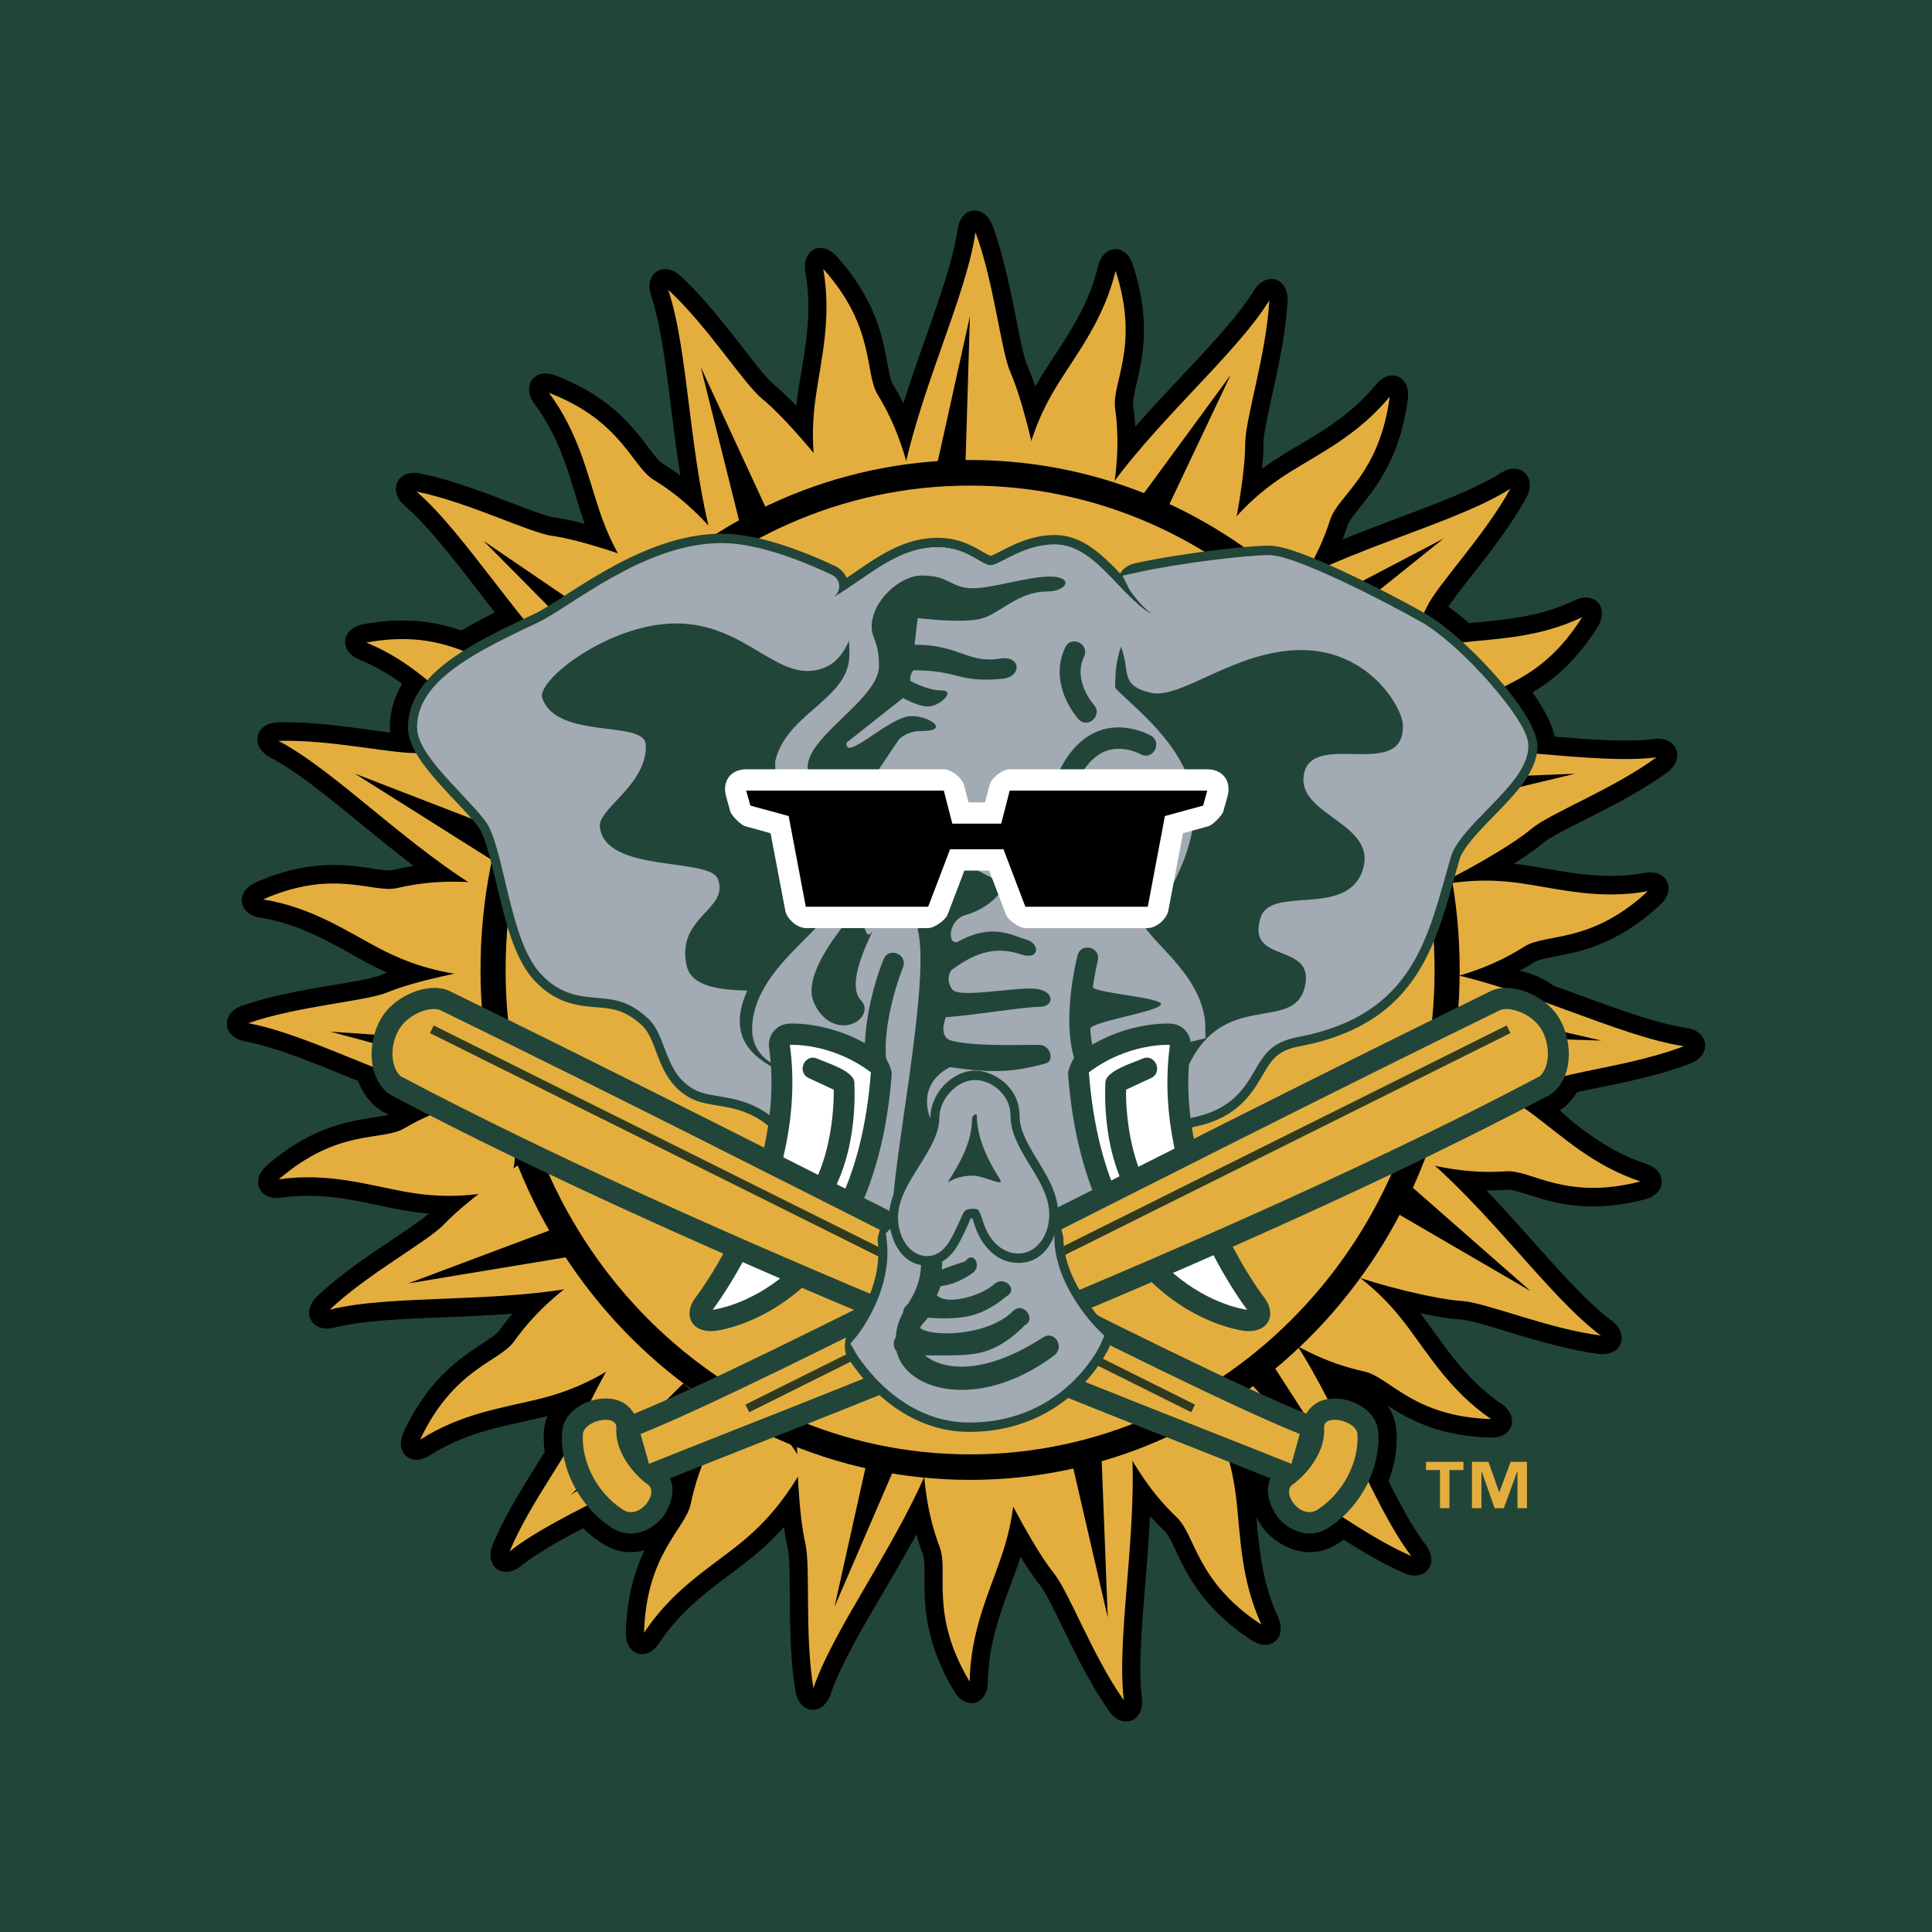 <svg xmlns="http://www.w3.org/2000/svg" width="2500" height="2500" viewBox="0 0 192.756 192.756"><path fill-rule="evenodd" clip-rule="evenodd" fill="#224539" d="M0 0h192.756v192.756H0V0z"/><path d="M151.623 96.854c1.223.242 2.391.793 3.346 1.479 2.5.895 4.916 1.814 7.178 2.578 2.23.756 4.297 1.367 6.115 1.643 2.285.332 2.535 2.725.381 3.555-2.064.799-4.379 1.383-6.564 1.863-1.73.383-3.381.691-4.744.994a6.583 6.583 0 0 1-1.191 1.441l-.51.365c.881.867 1.928 1.707 3.088 2.51 1.613 1.125 3.389 2.131 5.504 2.832 2.141.705 2.07 2.977-.104 3.547-4.088 1.066-7.115.756-9.457.172-1.082-.27-2.008-.594-2.818-.84-.785-.236-1.188-.307-1.461-.293-.732.057-1.42.076-2.082.066l.764.811c1.484 1.58 2.912 3.195 4.295 4.742 2.781 3.115 5.207 5.777 7.422 7.438 1.859 1.387.982 3.625-1.303 3.32-2.768-.363-5.734-1.211-8.318-1.986-1.232-.375-2.377-.73-3.359-1-.992-.273-1.67-.418-2.068-.445-1.039-.064-2.48-.307-4.039-.625 1.082 1.418 2.25 3.152 3.557 4.756 1.252 1.535 2.684 3.01 4.525 4.275 1.867 1.279 1.188 3.443-1.066 3.373-4.211-.115-7.039-1.268-9.133-2.488a24.466 24.466 0 0 1-1.17-.727c.5.684.854 1.561.918 2.66.098 1.66-.199 3.338-.793 4.906 1.281 2.559 2.477 4.729 3.709 6.346 1.406 1.855-.041 3.756-2.156 2.828-2.082-.908-4.162-2.15-6.031-3.328a6.909 6.909 0 0 1-.449.305c-3.223 2.139-6.25.125-7.41-1.242a6.633 6.633 0 0 1-.848-1.34c.107 1.256.229 2.564.432 3.928.297 1.975.775 3.986 1.715 6.035.961 2.082-.717 3.58-2.619 2.342-3.551-2.318-5.387-4.789-6.57-6.926-.541-.992-.939-1.9-1.316-2.68-.365-.742-.594-1.09-.793-1.281a27.075 27.075 0 0 1-1.469-1.51c-.115 2.562-.338 5.117-.533 7.561-.338 4.191-.598 7.822-.273 10.604.273 2.332-1.934 3.203-3.277 1.293-1.664-2.369-3.084-5.182-4.238-7.553-.574-1.172-1.104-2.266-1.576-3.188-.482-.928-.834-1.527-1.094-1.852-.561-.689-1.234-1.688-1.92-2.799l-.264.814c-.59 1.697-1.336 3.496-1.938 5.49-.59 1.9-1.016 3.928-1.059 6.189-.027 2.291-2.188 2.889-3.357.932-2.192-3.668-2.786-6.703-2.924-9.162-.065-1.131-.037-2.127-.037-2.994-.01-.83-.061-1.242-.158-1.498a24.98 24.98 0 0 1-.659-1.998c-1.229 2.258-2.527 4.465-3.765 6.57-2.105 3.602-3.89 6.736-4.79 9.375-.759 2.215-3.11 2.012-3.503-.303-.469-2.801-.539-5.934-.557-8.684-.015-1.307-.015-2.525-.047-3.564-.032-1.053-.093-1.754-.19-2.152-.135-.555-.245-1.242-.352-2.002-1.085 1.232-2.281 2.35-3.709 3.467-1.391 1.1-2.976 2.193-4.552 3.523-1.507 1.281-2.954 2.736-4.196 4.615-1.251 1.904-3.38 1.203-3.315-1.09.103-3.58.904-6.182 1.864-8.18-1.271.354-2.772.287-4.325-.742a11.784 11.784 0 0 1-1.804-1.451c-2.503 1.309-4.646 2.527-6.226 3.779-1.832 1.434-3.691-.033-2.777-2.193.746-1.766 1.725-3.57 2.74-5.262.83-1.4 1.678-2.727 2.42-3.914a11.314 11.314 0 0 1-.074-2.016 5.42 5.42 0 0 1 .348-1.6l-.486.131c-1.721.42-3.607.764-5.578 1.324-1.887.543-3.783 1.279-5.665 2.48-1.91 1.221-3.575-.297-2.597-2.369 1.822-3.871 4.006-6.021 5.948-7.482.891-.676 1.733-1.188 2.439-1.67.681-.453.997-.727 1.153-.949.432-.604.858-1.154 1.293-1.664-2.512.189-5.026.283-7.431.375-4.126.166-7.691.352-10.362 1.016-2.239.557-3.353-1.562-1.66-3.148 2.101-1.98 4.669-3.756 6.843-5.211 1.071-.729 2.073-1.387 2.912-1.98.608-.432 1.058-.777 1.363-1.047a28.691 28.691 0 0 1-2.916-.398c-1.739-.32-3.603-.789-5.629-1.09-1.933-.293-3.969-.404-6.167-.094-2.225.326-3.143-1.752-1.427-3.234 3.208-2.777 6.068-3.85 8.424-4.373 1.089-.246 2.058-.367 2.893-.51.338-.057.598-.107.811-.158l-.617-.324-.19-.121-.51-.365a6.795 6.795 0 0 1-1.734-2.564c-2.012-.82-3.959-1.617-5.795-2.305-1.988-.732-3.839-1.334-5.489-1.641-2.272-.418-2.443-2.811-.259-3.564 2.643-.914 5.669-1.48 8.331-1.93 1.271-.213 2.448-.404 3.45-.594 1.015-.203 1.683-.375 2.054-.533.181-.078.385-.158.598-.236a26.24 26.24 0 0 1-1.716-.839c-1.566-.827-3.216-1.831-5.062-2.718-1.776-.858-3.685-1.571-5.875-1.924-2.229-.353-2.503-2.607-.44-3.519 3.871-1.703 6.913-1.875 9.314-1.676 1.108.09 2.072.264 2.912.38.806.108 1.219.11 1.488.048a27.64 27.64 0 0 1 2.044-.394c-2.016-1.535-3.968-3.146-5.855-4.681-3.217-2.63-6.022-4.873-8.47-6.156-2.044-1.076-1.525-3.42.774-3.492 3.811-.116 8.132.639 11.201 1.018a5.25 5.25 0 0 1-.023-.536c0-1.664.487-3.101 1.22-4.327-1.261-.914-2.644-1.744-4.243-2.402-2.09-.857-1.863-3.118.354-3.535 4.395-.82 7.488-.169 9.792.621a51.887 51.887 0 0 1 3.347-1.806c-1.428-1.827-2.796-3.63-4.122-5.294-1.762-2.2-3.366-4.049-4.873-5.348-1.757-1.516-.723-3.683 1.535-3.22 2.735.554 5.637 1.609 8.159 2.571 1.206.459 2.313.898 3.282 1.242.979.338 1.642.533 2.04.588.802.104 1.832.334 2.949.633-.102-.292-.209-.591-.31-.888-.562-1.709-1.062-3.594-1.78-5.543-.695-1.864-1.581-3.729-2.917-5.536-1.362-1.835-.027-3.658 2.087-2.846 3.94 1.516 6.24 3.542 7.835 5.387.738.851 1.312 1.653 1.84 2.333.506.651.798.948 1.034 1.087.626.38 1.201.773 1.744 1.166-.404-2.531-.715-5.075-1.02-7.509-.524-4.172-1.015-7.775-1.896-10.42-.742-2.23 1.237-3.542 2.939-1.963 2.114 1.963 4.076 4.412 5.693 6.486.798 1.03 1.535 1.987 2.188 2.785.659.809 1.136 1.323 1.451 1.574.636.519 1.405 1.259 2.217 2.103.041-.421.097-.853.162-1.291.255-1.786.648-3.693.876-5.765.213-1.98.26-4.052-.13-6.28-.394-2.258 1.609-3.264 3.13-1.567 2.837 3.169 3.982 6.038 4.581 8.419.273 1.099.431 2.082.598 2.928.162.818.291 1.215.44 1.454.385.63.718 1.243 1.029 1.843.769-2.446 1.627-4.85 2.438-7.158 1.392-3.964 2.563-7.396 2.958-10.17.324-2.328 2.675-2.587 3.492-.386.986 2.656 1.641 5.727 2.188 8.412.25 1.284.473 2.48.705 3.493.227 1.029.422 1.697.588 2.075.252.563.516 1.28.785 2.086.24-.433.494-.869.77-1.307.945-1.521 2.066-3.104 3.102-4.904.986-1.725 1.854-3.598 2.387-5.794.543-2.224 2.777-2.314 3.482-.135 1.336 4.073 1.232 7.172.83 9.594-.186 1.12-.436 2.082-.621 2.926-.182.808-.219 1.224-.182 1.499.098.74.168 1.441.209 2.114l.736-.834c1.447-1.618 2.932-3.18 4.344-4.697 2.857-3.039 5.291-5.695 6.766-8.066 1.229-1.978 3.477-1.248 3.344 1.101-.16 2.83-.781 5.906-1.369 8.584-.277 1.28-.547 2.464-.746 3.487-.199 1.029-.293 1.731-.293 2.137.01.691-.041 1.539-.139 2.485.57-.424 1.178-.828 1.822-1.233 1.498-.945 3.199-1.863 4.9-3.021 1.623-1.106 3.213-2.402 4.637-4.138 1.447-1.759 3.49-.839 3.189 1.433-.561 4.254-1.98 6.994-3.389 8.99-.65.927-1.289 1.672-1.818 2.353-.504.649-.729 1.001-.811 1.272-.152.48-.314.946-.482 1.394 2.693-1.099 5.42-2.091 7.957-3.056 3.156-1.21 5.85-2.334 7.82-3.577 1.961-1.233 3.662.431 2.531 2.481-1.4 2.536-3.305 5.039-4.924 7.107-.801 1.025-1.553 1.973-2.17 2.801-.27.361-.49.674-.672.943a28.599 28.599 0 0 1 2.059 1.65c1.492-.151 3.088-.274 4.756-.545 1.889-.299 3.812-.788 5.773-1.727 2.043-.969 3.51.74 2.295 2.674-2.18 3.466-4.502 5.321-6.486 6.508 1.035 1.46 1.914 3.016 2.207 4.413 1.654.137 3.25.26 4.746.329 1.91.091 3.674.091 5.193-.095 2.295-.273 3.145 1.973 1.275 3.338-2.322 1.697-5.09 3.146-7.418 4.328-1.154.582-2.227 1.115-3.125 1.599-.918.493-1.506.856-1.816 1.119-.715.598-1.758 1.318-2.926 2.058.402.044.816.102 1.232.165 1.752.259 3.631.66 5.666.887 1.947.22 3.979.262 6.162-.129 2.225-.403 3.203 1.639 1.539 3.186-3.121 2.891-5.93 4.059-8.268 4.673-1.08.278-2.043.432-2.875.604-.801.167-1.186.302-1.422.445a25.44 25.44 0 0 1-1.445.852z" fill-rule="evenodd" clip-rule="evenodd"/><path d="M82.62 88.614h-.045M52.207 107.43s-10.427-5.898-12.615-4.32" fill="none" stroke="#000" stroke-width=".513" stroke-miterlimit="2.613"/><path d="M74.558 140.518l75.95-37.826m-31.469 37.826l-75.953-37.826" fill="none" stroke="#2f3b20" stroke-width=".85" stroke-miterlimit="2.613"/><path d="M54.775 39.198c7.251 2.78 8.252 7.326 10.417 8.653 3.617 2.224 5.587 4.688 7.626 6.972.353.391-4.673 5.935-8.159 4.761-2.384-2.923-3.779-5.39-4.905-8.791-1.15-3.446-2.031-7.626-4.979-11.595z" fill-rule="evenodd" clip-rule="evenodd" fill="#e4ae3f"/><path d="M66.667 28.908c3.992 3.695 7.524 9.389 9.425 10.926 2.049 1.665 5.953 6.18 7.664 8.732.297.435-7.821 9.17-12.43 6.292-2.614-8.873-2.558-19.659-4.659-25.95z" fill-rule="evenodd" clip-rule="evenodd" fill="#e4ae3f"/><path fill-rule="evenodd" clip-rule="evenodd" d="M69.921 36.637l6.672 14.419-2.629 1.782-4.043-16.201z"/><path d="M36.55 64.109c7.626-1.421 10.783 1.952 13.31 1.954 4.228.01 7.168 1.094 10.061 1.973.505.151-1.006 7.541-4.585 8.364-3.523-1.256-5.967-2.634-8.656-4.958-2.722-2.36-5.591-5.476-10.13-7.333z" fill-rule="evenodd" clip-rule="evenodd" fill="#e4ae3f"/><path d="M41.553 49.046c5.285 1.08 11.192 4.098 13.598 4.429 2.596.346 8.229 2.175 10.984 3.464.473.216-1.994 12.07-7.47 11.905-6.728-6.225-12.138-15.503-17.112-19.798z" fill-rule="evenodd" clip-rule="evenodd" fill="#e4ae3f"/><path fill-rule="evenodd" clip-rule="evenodd" d="M48.243 53.969l13.013 8.86-1.354 2.905-11.659-11.765z"/><path d="M26.238 89.737c7.117-3.135 10.933-.566 13.399-1.139 4.117-.963 7.218-.587 10.242-.392.52.029.677 7.576-2.629 9.204-3.708-.418-6.398-1.201-9.522-2.853-3.181-1.671-6.659-4.052-11.49-4.82z" fill-rule="evenodd" clip-rule="evenodd" fill="#e4ae3f"/><path d="M27.783 73.917c5.382-.162 11.809 1.431 14.229 1.192 2.597-.248 8.494.239 11.461.86.515.104.755 12.295-4.646 13.32-7.933-4.523-15.249-12.329-21.044-15.372z" fill-rule="evenodd" clip-rule="evenodd" fill="#e4ae3f"/><path fill-rule="evenodd" clip-rule="evenodd" d="M35.391 77.178l14.627 5.655-.676 3.141-13.951-8.796z"/><path d="M27.814 117.666c5.908-5.113 10.298-3.801 12.49-5.076 3.659-2.152 6.737-2.709 9.676-3.422.511-.125 2.829 7.041.139 9.578-3.672.709-6.463.756-9.931.111-3.509-.648-7.528-1.892-12.374-1.191z" fill-rule="evenodd" clip-rule="evenodd" fill="#e4ae3f"/><path d="M24.755 102.084c5.104-1.762 11.711-2.156 13.95-3.098 2.416-1.02 8.188-2.305 11.207-2.592.515-.055 4.289 11.609-.621 14.117-8.884-1.964-18.12-7.249-24.536-8.427z" fill-rule="evenodd" clip-rule="evenodd" fill="#e4ae3f"/><path fill-rule="evenodd" clip-rule="evenodd" d="M32.961 102.932l15.624 1.052.251 3.204-15.875-4.256z"/><path d="M41.915 143.639c3.352-7.117 7.891-7.738 9.378-9.814 2.49-3.479 5.072-5.262 7.479-7.137.417-.324 5.392 5.264 3.95 8.703-3.069 2.16-5.604 3.361-9.031 4.209-3.474.859-7.633 1.392-11.776 4.039z" fill-rule="evenodd" clip-rule="evenodd" fill="#e4ae3f"/><path d="M32.892 130.666c3.964-3.719 9.838-6.811 11.502-8.605 1.808-1.928 6.565-5.498 9.208-7.014.454-.264 8.572 8.916 5.071 13.158-8.905 1.887-19.448.885-25.781 2.461z" fill-rule="evenodd" clip-rule="evenodd" fill="#e4ae3f"/><path fill-rule="evenodd" clip-rule="evenodd" d="M40.731 128.047l14.688-5.512 1.507 2.828-16.195 2.684z"/><path d="M64.256 162.902c.223-7.895 4.122-10.334 4.655-12.848.881-4.209 2.527-6.912 3.978-9.619.255-.469 7.034 2.572 7.08 6.309-1.943 3.246-3.778 5.396-6.564 7.59-2.829 2.221-6.423 4.432-9.149 8.568z" fill-rule="evenodd" clip-rule="evenodd" fill="#e4ae3f"/><path d="M50.838 154.789c2.128-5.035 6.264-10.293 7.075-12.629.872-2.508 3.802-7.738 5.61-10.219.306-.426 11.313 4.65 9.88 9.922-7.376 5.41-17.409 8.866-22.565 12.926z" fill-rule="evenodd" clip-rule="evenodd" fill="#e4ae3f"/><path fill-rule="evenodd" clip-rule="evenodd" d="M56.954 149.15l11.215-11.121 2.503 1.955-13.718 9.166z"/><path d="M96.743 167.779c-4.029-6.736-2.073-10.951-2.968-13.352-1.511-4.025-1.576-7.199-1.808-10.279-.042-.533 7.279-1.738 9.314 1.363.111 3.803-.277 6.625-1.451 10.01-1.178 3.436-3.008 7.28-3.087 12.258z" fill-rule="evenodd" clip-rule="evenodd" fill="#e4ae3f"/><path d="M81.155 168.424c-.903-5.41-.255-12.109-.82-14.521-.612-2.586-.95-8.6-.761-11.678.033-.533 11.823-2.281 13.589 2.832-3.291 8.634-9.862 17.099-12.008 23.367z" fill-rule="evenodd" clip-rule="evenodd" fill="#e4ae3f"/><path fill-rule="evenodd" clip-rule="evenodd" d="M83.265 160.301l3.458-15.551 3.149.248-6.607 15.303z"/><path d="M125.854 162.09c-6.523-4.26-6.574-8.92-8.42-10.676-3.082-2.939-4.506-5.777-6.041-8.434-.264-.459 5.787-4.812 8.959-2.93 1.738 3.365 2.6 6.078 3.008 9.639.411 3.616.425 7.891 2.494 12.401z" fill-rule="evenodd" clip-rule="evenodd" fill="#e4ae3f"/><path d="M112.121 169.635c-3.143-4.461-5.443-10.775-6.988-12.686-1.658-2.059-4.557-7.312-5.711-10.162-.199-.492 9.547-7.289 13.436-3.523.755 9.23-1.503 19.773-.737 26.371z" fill-rule="evenodd" clip-rule="evenodd" fill="#e4ae3f"/><path fill-rule="evenodd" clip-rule="evenodd" d="M110.521 161.381l-3.583-15.518 2.939-1.181.644 16.699z"/><path d="M148.766 141.58c-7.746-.223-10.148-4.195-12.619-4.738-4.131-.898-6.779-2.574-9.439-4.057-.459-.256 2.525-7.154 6.193-7.211 3.189 1.982 5.305 3.846 7.455 6.688 2.183 2.888 4.349 6.537 8.41 9.318z" fill-rule="evenodd" clip-rule="evenodd" fill="#e4ae3f"/><path d="M140.805 155.252c-4.951-2.174-10.115-6.383-12.4-7.209-2.467-.889-7.604-3.871-10.033-5.711-.422-.316 4.422-11.332 9.736-10.07 5.312 7.519 8.706 17.738 12.697 22.99z" fill-rule="evenodd" clip-rule="evenodd" fill="#e4ae3f"/><path fill-rule="evenodd" clip-rule="evenodd" d="M135.266 149.021l-10.928-11.423 1.928-2.551 9 13.974z"/><path d="M163.668 117.871c-7.512 1.955-10.887-1.184-13.408-1.008-4.221.289-7.221-.578-10.174-1.25-.508-.117.488-7.596 4.002-8.676 3.598 1.002 6.135 2.207 8.977 4.34 2.874 2.157 5.953 5.059 10.603 6.594z" fill-rule="evenodd" clip-rule="evenodd" fill="#e4ae3f"/><path d="M159.717 133.248c-5.35-.699-11.451-3.291-13.871-3.449-2.615-.166-8.355-1.586-11.191-2.67-.488-.189 1.145-12.217 6.639-12.416 7.134 5.73 13.161 14.609 18.423 18.535z" fill-rule="evenodd" clip-rule="evenodd" fill="#e4ae3f"/><path fill-rule="evenodd" clip-rule="evenodd" d="M152.703 128.807l-13.59-7.909 1.155-3 12.435 10.909z"/><path d="M164.408 88.914c-5.725 5.315-10.156 4.16-12.305 5.519-3.588 2.273-6.639 2.947-9.559 3.761-.502.145-3.07-6.934-.459-9.568 3.639-.837 6.43-.987 9.916-.464 3.534.526 7.595 1.623 12.407.752z" fill-rule="evenodd" clip-rule="evenodd" fill="#e4ae3f"/><path d="M168.002 104.379c-5.043 1.938-11.623 2.564-13.834 3.592-2.385 1.1-8.109 2.594-11.113 2.992-.516.064-4.684-11.467.143-14.137 8.939 1.647 18.351 6.598 24.804 7.553z" fill-rule="evenodd" clip-rule="evenodd" fill="#e4ae3f"/><path fill-rule="evenodd" clip-rule="evenodd" d="M159.768 103.818l-15.643-.492-.361-3.195 16.004 3.687z"/><path d="M157.854 61.576c-4.182 6.648-8.758 6.696-10.488 8.581-2.883 3.141-5.656 4.595-8.275 6.15-.449.266-4.725-5.896-2.873-9.127 3.305-1.759 5.961-2.647 9.463-3.06 3.549-.419 7.745-.435 12.173-2.544z" fill-rule="evenodd" clip-rule="evenodd" fill="#e4ae3f"/><path d="M165.252 75.567c-4.377 3.207-10.578 5.545-12.447 7.117-2.018 1.692-7.172 4.64-9.973 5.818-.482.204-7.445-9.896-3.459-13.689 9.055-.768 19.408 1.533 25.879.754z" fill-rule="evenodd" clip-rule="evenodd" fill="#e4ae3f"/><path fill-rule="evenodd" clip-rule="evenodd" d="M157.158 77.192l-15.23 3.652-1.168-2.99 16.398-.662z"/><path d="M138.654 39.567c-1.025 7.821-5.156 9.84-5.939 12.281-1.311 4.094-3.23 6.606-4.947 9.143-.301.44-6.732-3.305-6.398-7.028 2.264-3.023 4.312-4.968 7.303-6.851 3.046-1.908 6.843-3.727 9.981-7.545z" fill-rule="evenodd" clip-rule="evenodd" fill="#e4ae3f"/><path d="M150.686 48.763c-2.643 4.787-7.287 9.581-8.336 11.813-1.127 2.402-4.566 7.291-6.621 9.565-.352.389-10.816-5.828-8.818-10.921 7.89-4.595 18.23-6.964 23.775-10.457z" fill-rule="evenodd" clip-rule="evenodd" fill="#e4ae3f"/><path fill-rule="evenodd" clip-rule="evenodd" d="M144.023 53.729l-12.291 9.86-2.298-2.214 14.589-7.646z"/><path d="M82.138 26.831c5.225 5.83 4.089 10.348 5.424 12.53 2.231 3.653 2.89 6.764 3.691 9.74.14.511-6.811 3.121-9.398.471-.82-3.711-.964-6.554-.449-10.107.514-3.598 1.586-7.729.732-12.634z" fill-rule="evenodd" clip-rule="evenodd" fill="#e4ae3f"/><path d="M97.322 23.168c1.9 5.135 2.521 11.844 3.529 14.087 1.078 2.428 2.545 8.265 2.928 11.324.07.524-11.121 4.521-13.871-.139 1.619-9.117 6.477-18.7 7.414-25.272z" fill-rule="evenodd" clip-rule="evenodd" fill="#e4ae3f"/><path fill-rule="evenodd" clip-rule="evenodd" d="M96.77 31.555l-.481 15.935-3.135.369 3.616-16.304z"/><path d="M111.305 27.023c2.443 7.493-.398 11.144-.051 13.696.584 4.259-.061 7.376-.516 10.422-.072.526-7.469.033-8.771-3.46.732-3.729 1.734-6.388 3.617-9.419 1.92-3.074 4.543-6.405 5.721-11.239z" fill-rule="evenodd" clip-rule="evenodd" fill="#e4ae3f"/><path d="M126.643 29.97c-.316 5.479-2.426 11.861-2.412 14.335.023 2.668-.963 8.598-1.832 11.559-.156.51-12.1-.477-12.623-5.884 5.117-7.65 13.384-14.396 16.867-20.01z" fill-rule="evenodd" clip-rule="evenodd" fill="#e4ae3f"/><path fill-rule="evenodd" clip-rule="evenodd" d="M122.785 37.401l-6.803 14.357-3.017-.96 9.82-13.397z"/><path d="M145.633 96.775c0 28.045-21.818 50.873-48.849 50.873-27.029 0-48.843-22.828-48.843-50.873 0-28.04 21.814-50.88 48.843-50.88 27.03.001 48.849 22.841 48.849 50.88z" fill-rule="evenodd" clip-rule="evenodd"/><path d="M96.784 48.447c25.593 0 46.345 21.638 46.345 48.328 0 26.689-20.752 48.328-46.345 48.328-25.587 0-46.339-21.639-46.339-48.328-.001-26.69 20.751-48.328 46.339-48.328z" fill-rule="evenodd" clip-rule="evenodd" fill="#e4ae3f"/><path d="M126.592 54.442c.979 0 2.248.415 3.369.833 1.207.447 2.639 1.075 4.127 1.766 2.92 1.365 6.064 3.011 8.035 4.131 4.014 2.269 11.266 10.077 11.266 13.246 0 1.498-.766 2.807-1.475 3.768-.736 1.011-1.701 2.017-2.582 2.928-.85.871-1.742 1.766-2.477 2.656-.719.862-1.098 1.507-1.232 1.968-.584 1.998-1.09 3.952-1.693 5.788-.629 1.903-1.391 3.795-2.494 5.533-2.281 3.598-5.822 6.207-11.793 7.334-1.258.236-1.92.645-2.357 1.043-.486.449-.824.992-1.334 1.869-1.076 1.822-2.471 4.162-6.598 5.076-.83.182-1.781.584-2.902 1.127-1.168.561-2.336 1.186-3.445 1.66-2.127.912-5.613 1.984-7.908-1.244-.357-.518-1.451-1.074-3.965-1.182-2.434-.107-5.364.232-8.275.625-3.088.428-6.152.91-8.656 1.076-1.396.094-2.629.088-3.64-.055-1.03-.139-2.286-.469-3.186-1.396-1.419-1.445-2.856-2.045-4.153-2.373-.729-.182-1.401-.283-1.98-.379a13.916 13.916 0 0 1-1.006-.195 6.345 6.345 0 0 1-1.099-.363c-2.17-1.02-3.004-3.004-3.519-4.344-.241-.611-.455-1.248-.746-1.846-.247-.504-.496-.875-.789-1.152-1.664-1.562-2.935-1.707-4.47-1.838a21.504 21.504 0 0 1-1.367-.139 8.823 8.823 0 0 1-1.586-.348c-1.168-.381-2.281-1.043-3.356-2.203-1.794-1.927-2.712-5.288-3.379-7.981-.348-1.408-.668-2.821-1.007-4.098-.334-1.275-.648-2.233-.969-2.861-.125-.25-.515-.768-1.237-1.574-.705-.782-1.544-1.646-2.347-2.517-.816-.897-1.668-1.869-2.332-2.817-.584-.839-1.326-2.078-1.326-3.413 0-3.011 2.1-5.202 4.302-6.792 2.267-1.644 5.286-3.097 8.262-4.49.775-.358 1.757-1.002 2.926-1.748 1.279-.825 2.758-1.782 4.363-2.679 3.217-1.811 7.232-3.593 11.442-3.593 3.996 0 8.851 2.057 11.377 3.259.38.171.839.596 1.095 1.141l.473-.318c1.285-.879 2.526-1.751 3.816-2.411 1.391-.714 2.967-1.262 4.78-1.262 1.873 0 3.181.649 4.103 1.168.348.195.668.398.982.549.014 0 .232.086.256.086.107-.033.172-.086.291-.145.414-.186.873-.438 1.379-.688 1.125-.549 2.73-1.25 4.678-1.25 1.688 0 3.078.77 4.162 1.618.52.401 1.029.872 1.535 1.375.283.275.557.557.83.849.273-.494.793-.868 1.529-1.03 4.173-.925 11.019-1.748 13.302-1.748z" fill-rule="evenodd" clip-rule="evenodd" fill="#224539"/><path d="M113.738 58.265c4.066-.902 10.766-1.697 12.854-1.697 2.191 0 10.635 4.268 14.52 6.461 3.996 2.258 10.191 9.532 10.191 11.389 0 3.136-6.639 7.143-7.678 10.717-2.301 7.885-3.412 15.108-14.359 17.167-6.342 1.201-3.824 6.561-10.354 8.002-4.328.957-9.541 6.01-12.123 2.375-3.949-5.568-24.618 2.197-27.938-1.188-3.5-3.568-7.224-3-8.846-3.746-2.713-1.27-2.314-4.91-4.507-6.967-4.335-4.082-7.33-.822-10.682-4.429-2.698-2.894-3.283-11.061-5.008-14.45-1.103-2.18-7.014-6.904-7.014-9.347 0-3.831 5.34-6.542 11.349-9.354 3.329-1.556 10.516-7.83 17.859-7.83 3.486 0 7.946 1.854 10.501 3.062.422.206-2.42 1.854-5.452 2.387-1.35 0-1.35 1.595.528 1.595 6.987 0 10.432-6.627 15.963-6.627 2.712 0 3.755 1.801 5.341 1.801 1.34 0 3.416-2.077 6.348-2.077 4.172 0 6.777 7.542 11.785 7.542 1.523 0 2.193-1.494.059-1.981-1.751-.41-3.337-2.805-3.337-2.805z" fill-rule="evenodd" clip-rule="evenodd" fill="#a2aab3" stroke="#a2aab3" stroke-width="2.374" stroke-miterlimit="2.613"/><path d="M85.717 61.879c-1.062 1.491-1.247 4.421-4.381 4.996-4.071.742-7.187-4.673-13.877-4.673-6.694 0-13.959 5.684-13.357 7.437 1.46 4.248 10.228 2.125 10.33 4.673.167 3.966-4.79 6.361-4.585 8.183.519 4.678 10.965 2.993 11.785 5.214 1.145 3.081-4.173 3.719-3.134 8.605.445 2.08 3.167 2.451 6.064 2.516-3.765 8.322 7.771 8.486 7.71 10.445-.041 1.577 8.657-46.328 3.445-47.396zM111.797 64.431c1.047 2.55-.162 3.887 2.93 4.673 3.078.789 8.428-4.249 15.123-4.249s10.09 5.694 10.121 7.546c.102 5.633-9.393.216-9.912 5.1-.422 3.946 7.576 4.697 5.842 9.458-1.67 4.566-9.078 1.384-10.121 4.566-1.562 4.795 5.582 2.341 4.381 7.021-1.145 4.465-8.033.209-11.576 7.75l-3.236 1.188c-.848-3.254-4.053-13.625-4.725-16.42-4.871-20.145-2.725-24.706-.912-25.998 1.366-.968 2.085-.635 2.085-.635z" fill-rule="evenodd" clip-rule="evenodd" fill="#224539"/><path d="M85.411 59.57c2.698-1.799 5.1-3.785 8.133-3.785 2.712 0 3.755 1.801 5.341 1.801 1.34 0 3.416-2.077 6.348-2.077 2.609 0 4.607 2.954 6.959 5.161-2.008 4.114-2.119 5.584-2.119 8.191 0 1.138 7.885 5.779 7.885 11.939 0 5.524-5.01 11.472-5.01 11.472 0 1.989 6.133 5.388 6.133 10.373-3.506.824-11.211 4.08-11.211 4.08-1.461 8.613 1.842 9.457 2.365 14.883-1.498 1.525-26.497 2.977-26.497 2.977 0-5.74 4.469-6.982 3.95-18.244-.087-1.914-10.107-1.312-10.107-1.312s-1.358-.635-1.358-2.336c0-5.211 7.099-9.14 7.099-11.054 0-2.977-4.798-8.72-4.798-15.52 1.043-4.249 7.408-5.631 7.408-10.837-.002-2.782-.521-5.712-.521-5.712z" fill-rule="evenodd" clip-rule="evenodd" fill="#a2aab3" stroke="#a2aab3" stroke-width="2.374" stroke-miterlimit="2.613"/><path d="M113.799 75.245s-.277-.155-.719-.296c-3.129-.983-5.012 1.185-6.031 4.177-.459 1.335-2.43.645-1.975-.698 1.414-4.139 4.381-6.843 8.619-5.51a6.675 6.675 0 0 1 1.121.466c1.215.683.196 2.545-1.015 1.861z" fill-rule="evenodd" clip-rule="evenodd" fill="#224539"/><path d="M82.62 88.614h-.045M52.207 107.43s-10.427-5.898-12.615-4.32" fill="none" stroke="#000" stroke-width=".513" stroke-miterlimit="2.613"/><path d="M80.715 77.186c-1.262-3.192 6.986-7.23 6.986-10.735 0-2.458-.732-2.708-.732-3.937 0-2.552 2.814-5.096 5.007-5.096 2.819 0 2.819 1.273 5.113 1.273 1.877 0 5.527-1.168 7.617-1.168 2.504 0 1.771 1.486-.213 1.486-3.021 0-4.799 2.336-6.777 2.758-1.962.425-6.158-.101-6.158-.101l-.315 2.653c4.493 0 5.327 1.918 8.559 1.384 2.066-.343 2.189 1.838.203 2.02-4.478.427-4.27-.849-8.864-.849-.413.422-.311 1.06-.311 1.06s1.668.957 3.13.957c1.459 0-.214 1.595-1.359 1.595-1.043 0-2.503-.848-2.503-.848l-5.638 4.46c-.2 2.019 4.284-2.655 6.473-2.655 1.876 0 3.861 1.488 1.042 1.488-1.562 0-2.295.849-2.295.849l-2.072 3.093-2.833 3.502-4.06-3.189zM108.152 65.53c-1.131 2.365.908 4.702.969 4.768.951 1.037-.58 2.481-1.529 1.445 0 0-.199-.221-.469-.605-1.326-1.896-1.91-4.302-.854-6.533.604-1.272 2.485-.355 1.883.925zM84.183 102.297c-1.614 0-2.62-1.354-3.023-2.369-.737-1.896.668-4.937 4.094-8.889.927-1.06.834 3.136 1.678 2.002.63-.83-2.828 4.935-1.038 6.757.983.997-.125 2.499-1.711 2.499zM90.084 96.524c-.019.038-2.216 5.536-1.618 9.657.199 1.406-1.869 1.711-2.068.307-.463-3.227.528-7.738 1.752-10.77.535-1.313 2.463-.5 1.934.806zM109.52 95.862c-.014.056-.268 1.13-.48 2.591-.088.611 6.842 1.039 6.787 1.738-.051.732-7.084 1.734-7.047 2.467.051 1.012.213 1.961.555 2.707.584 1.289-1.316 2.184-1.895.896-1.295-2.838-.682-7.92.064-10.923.338-1.369 2.363-.85 2.016.524zM95.542 114.834l-2.726-3.256s-1.521-3.281 1.958-5.113c3.579.523 6.016.652 9.62-.389.75-.219.51-1.828-.766-1.828-2.855 0-6.295.131-8.599-.393-1.535-.344-.659-2.365-.659-2.365 3.348-.264 7.848-1.043 9.389-1.043 1.529 0 1.529-1.822-.904-1.822-2.453 0-7.062.908-7.822.125-.793-1.043-.131-1.951-.131-1.951 2.171-1.587 4.224-2.499 6.931-1.587 1.926.646 1.926-1.046.645-1.435-1.539-.465-3.48-1.697-6.81.129-1.168.64-1.168-2.089.645-2.606 2.996-.856 3.964-3.023 3.964-3.023l-4.734-2.474-3.992 6.926c1.41 4.979-2.814 24.732-2.435 28.252.134 3.414 6.426-6.147 6.426-6.147z" fill-rule="evenodd" clip-rule="evenodd" fill="#224539"/><path d="M122.047 80.955c-.111.408-1.061 1.36-1.465 1.47l-2.555.707-1.465 7.736c-.162.832-1.215 1.727-2.049 1.727H102.3c-.602 0-1.725-.786-1.938-1.358l-1.674-4.381h-2.471l-1.669 4.381c-.218.573-1.34 1.358-1.947 1.358H80.395c-.83 0-1.887-.895-2.044-1.727l-1.47-7.736-2.555-.707c-.408-.109-1.354-1.062-1.464-1.47l-.418-1.488c-.426-1.519.456-2.712 2.003-2.712h19.719c.746 0 1.831.855 2.021 1.595l.441 1.704h1.654l.441-1.704c.189-.739 1.27-1.595 2.016-1.595h19.713c1.559 0 2.439 1.193 2.014 2.712l-.419 1.488z" fill-rule="evenodd" clip-rule="evenodd" fill="#fff"/><path fill-rule="evenodd" clip-rule="evenodd" d="M120.451 78.88l-.416 1.495-3.814 1.043-1.707 9.048h-12.213l-2.184-5.738h-5.326l-2.189 5.738H80.395l-1.71-9.048-3.816-1.043-.423-1.495h19.719l.848 3.297h4.878l.847-3.297h19.713z"/><path d="M126.062 129.359c1.432 1.854.441 3.658-1.863 3.426 0 0-1.076-.107-2.717-.705-1.535-.561-3.57-1.559-5.656-3.328-4.234-3.57-8.393-10.053-9.264-21.602-.037-.404.514-1.627.83-1.873a15.746 15.746 0 0 1 6.369-2.865c1.846-.379 3.088-.281 3.088-.281 1.229.088 2.111 1.178 1.939 2.42-1.78 13.017 7.265 24.799 7.274 24.808z" fill-rule="evenodd" clip-rule="evenodd" fill="#224539"/><path d="M116.725 104.248c-1.92 13.998 7.705 26.428 7.705 26.428s-14.125-1.592-15.791-23.688c3.965-2.994 8.086-2.74 8.086-2.74z" fill-rule="evenodd" clip-rule="evenodd" fill="#fff"/><path d="M114.834 107.564l-2.486 1.154c-.059 3.305.807 8.961 3.523 11.465 1.049.932-.318 2.531-1.371 1.594 0 0-.316-.273-.783-.865-2.777-3.529-3.613-8.541-3.432-12.926.051-1.168 2.896-1.99 3.672-2.352 1.266-.593 2.137 1.341.877 1.93zM69.467 129.359c-1.437 1.854-.44 3.658 1.859 3.426 0 0 1.075-.107 2.712-.705 1.539-.561 3.579-1.559 5.666-3.328 4.224-3.57 8.392-10.053 9.263-21.602.028-.404-.52-1.627-.839-1.873a15.69 15.69 0 0 0-6.362-2.865c-1.844-.379-3.096-.281-3.096-.281-1.224.088-2.105 1.178-1.934 2.42 1.786 13.017-7.259 24.799-7.269 24.808z" fill-rule="evenodd" clip-rule="evenodd" fill="#224539"/><path d="M78.805 104.248c1.914 13.998-7.706 26.428-7.706 26.428s14.122-1.592 15.787-23.688c-3.965-2.994-8.081-2.74-8.081-2.74z" fill-rule="evenodd" clip-rule="evenodd" fill="#fff"/><path d="M80.696 107.564l2.485 1.154c.051 3.305-.812 8.961-3.528 11.465-1.048.932.324 2.531 1.367 1.594 0 0 .321-.273.784-.865 2.782-3.529 3.621-8.541 3.435-12.926-.051-1.168-2.897-1.99-3.676-2.352-1.266-.593-2.132 1.341-.867 1.93z" fill-rule="evenodd" clip-rule="evenodd" fill="#224539"/><path d="M38.255 101.244c-1.506 2.162-1.752 5.842.315 7.711l.422.297c30.952 16.398 75.909 33.445 89.081 38.773 1.184.473 2.434-.154 2.777-1.387l.834-2.977c.266-.945-.338-2.203-1.232-2.564-13.125-5.309-50.068-24.863-85.693-42.27-2.135-.866-5.186.53-6.504 2.417z" fill-rule="evenodd" clip-rule="evenodd" fill="#224539"/><path d="M127.783 146.365c-2.42 1.67-.779 4.445-.223 5.109.904 1.061 2.947 2.305 5.066.902 3.213-2.127 5.092-5.914 4.891-9.396-.133-2.352-2.521-3.18-3.406-3.355-.627-.127-1.467-.172-2.264.123-.959.361-1.918 1.318-1.83 2.814.096 1.725-1.642 3.391-2.234 3.803zM65.81 146.365c2.424 1.67.783 4.445.217 5.109-.904 1.061-2.944 2.305-5.058.902-3.217-2.127-5.1-5.914-4.896-9.396.135-2.352 2.522-3.18 3.412-3.355.627-.127 1.461-.172 2.258.123.955.361 1.919 1.318 1.835 2.814-.1 1.725 1.633 3.391 2.232 3.803z" fill-rule="evenodd" clip-rule="evenodd" fill="#224539"/><path d="M155.34 101.244c1.508 2.162 1.754 5.842-.318 7.711l-.418.297c-30.957 16.398-75.911 33.445-89.087 38.773-1.177.473-2.428-.154-2.776-1.387l-.839-2.977c-.26-.945.348-2.203 1.243-2.564 13.125-5.309 50.067-24.863 85.696-42.27 2.132-.866 5.182.53 6.499 2.417z" fill-rule="evenodd" clip-rule="evenodd" fill="#224539"/><path d="M149.67 100.777c-35.68 17.432-72.618 36.988-85.757 42.295l.835 2.977c13.148-5.309 58.01-22.314 88.887-38.68 1.016-.918 1.117-3.291 0-4.893-.951-1.367-3-2.093-3.965-1.699zM61.493 142.438c-.171 2.973 2.495 5.234 3.148 5.684 1.15.799-.812 3.613-2.536 2.477-2.624-1.738-4.103-4.816-3.95-7.492.083-1.416 3.416-2.084 3.338-.669z" fill-rule="evenodd" clip-rule="evenodd" fill="#e4ae3f"/><path fill="none" stroke="#2f3b20" stroke-width=".85" stroke-miterlimit="2.613" d="M74.558 140.518l75.95-37.827"/><path d="M43.917 100.777c35.681 17.432 72.619 36.988 85.761 42.295l-.83 2.977c-13.146-5.309-58.008-22.314-88.886-38.68-1.02-.918-1.122-3.291 0-4.893.945-1.367 2.999-2.093 3.955-1.699zM132.104 142.438c.172 2.973-2.494 5.234-3.152 5.684-1.15.799.816 3.613 2.535 2.477 2.625-1.738 4.098-4.816 3.949-7.492-.086-1.416-3.42-2.084-3.332-.669z" fill-rule="evenodd" clip-rule="evenodd" fill="#e4ae3f"/><path fill="none" stroke="#2f3b20" stroke-width=".85" stroke-miterlimit="2.613" d="M119.039 140.518l-75.953-37.827"/><path d="M110.197 131.996c.477.455.729 1.822.473 2.43 0 0-.256.57-.811 1.42a15.562 15.562 0 0 1-2.393 2.855c-2.227 2.09-5.736 4.158-10.775 4.158-4.042 0-7.126-1.979-9.11-3.824a18.411 18.411 0 0 1-2.271-2.537c-.557-.742-.835-1.238-.835-1.238-.32-.568-.195-1.951.227-2.457 0 0 .195-.24.496-.672a14.91 14.91 0 0 0 1.169-2.031c.834-1.729 1.502-3.977 1.195-6.365-.041-.297.362-1.529.566-1.748 9.944-10.598 15.217-3.574 17.641.334.051.084.324 1.043.324 1.137.001 4.478 4.053 8.487 4.104 8.538z" fill-rule="evenodd" clip-rule="evenodd" fill="#224539"/><path d="M104.008 123.457c-2.193-3.527-5.906-9.014-14.377 0 .765 5.883-3.347 10.736-3.347 10.736s3.732 6.547 10.408 6.547c8.855 0 12.078-7.195 12.078-7.195s-4.762-4.584-4.762-10.088z" fill-rule="evenodd" clip-rule="evenodd" fill="#a2aab3" stroke="#a2aab3" stroke-width="2.374" stroke-miterlimit="2.613"/><path d="M93.469 129.215c.899 1.047 4.373.125 5.707-1.08 1.039-.941 2.477.59 1.225 1.205 0 0-1.418 1.262-3.102 1.799-1.461.469-3.445.445-4.729.32-.139.301-.691.686-.76 1.043 1.15.91 6.765.816 9.259-1.697.992-.992 2.393.795 1.148 1.438 0 0-1.797 1.967-3.99 2.602-1.665.486-3.566.361-5.935.385 1.688 1.414 5.716 2.119 11.753-1.785 1.172-.766 2.234.951 1.117 1.793-7.32 5.504-14.748 3.645-15.708-.416-.347-.371-.361-.982-.083-1.395.074-1.045.366-1.791.728-2.473.028-.328.19-.648.482-.834.654-1.09 1.331-2.234 1.331-4.418 0-1.42 2.091-1.42 2.091 0 0 .338-.019.662-.041.965.991-.404 2.313-.799 2.35-.836.863-1.104 1.66.52.728 1.178-.732.51-1.822 1.154-3.185 1.299a8.801 8.801 0 0 1-.386.907z" fill-rule="evenodd" clip-rule="evenodd" fill="#224539"/><path d="M97.012 121.547l-.176.02c-.107.211-.208.518-.311.73l-.473 1.008c-.199.402-.403.783-.603 1.111-.394.617-1.321 1.846-2.939 1.846-2.828 0-3.811-3.051-3.811-4.812 0-1.215.417-2.332.862-3.236.417-.838.969-1.707 1.521-2.596.464-.742.932-1.502 1.28-2.281.314-.701.454-1.271.454-1.758 0-2.545 2.24-4.76 4.45-4.76 1.93 0 4.457 1.668 4.457 4.496 0 1.316.629 2.535 1.617 4.158.52.863 1.039 1.688 1.428 2.504.432.904.816 1.994.816 3.213 0 1.924-1.168 4.809-3.955 4.809-2.309 0-3.756-1.855-4.363-3.691-.092-.292-.166-.542-.254-.761z" fill-rule="evenodd" clip-rule="evenodd" fill="#224539"/><path d="M90.78 121.449c0-2.943 4.121-6.281 4.121-9.871 0-1.414 1.341-2.637 2.365-2.637 1.029 0 2.369.963 2.369 2.373 0 3.986 3.863 6.797 3.863 9.875 0 1.484-.84 2.689-1.869 2.689s-1.92-.84-2.383-2.244c-.51-1.562-.76-2.217-2.174-2.217-1.785 0-2.017 1.1-2.426 1.953-.63 1.334-1.187 2.768-2.137 2.768-.95.001-1.729-1.204-1.729-2.689z" fill-rule="evenodd" clip-rule="evenodd" fill="#a2aab3" stroke="#a2aab3" stroke-width="2.374" stroke-miterlimit="2.613"/><path d="M97.072 117.295c-.979 0-1.833.227-2.523.691l.055-.094c.562-.902 1.123-1.84 1.549-2.785.464-1.029.83-2.227.83-3.529 0-.021.028-.176.204-.361.055.023.209-.068.27-.023 0 2.672 1.391 4.971 2.332 6.52.449.727-1.666-.419-2.717-.419z" fill-rule="evenodd" clip-rule="evenodd" fill="#224539"/><path d="M146.012 146.668h-1.4v3.807h-.945v-3.807h-1.395v-.822h3.74v.822zm6.334 3.807h-.946v-3.684h-.023l-1.34 3.684h-.914l-1.299-3.684h-.021v3.684h-.947v-4.629h1.643l1.074 3.023h.023l1.121-3.023h1.629v4.629z" fill-rule="evenodd" clip-rule="evenodd" fill="#e4ae3f"/></svg>